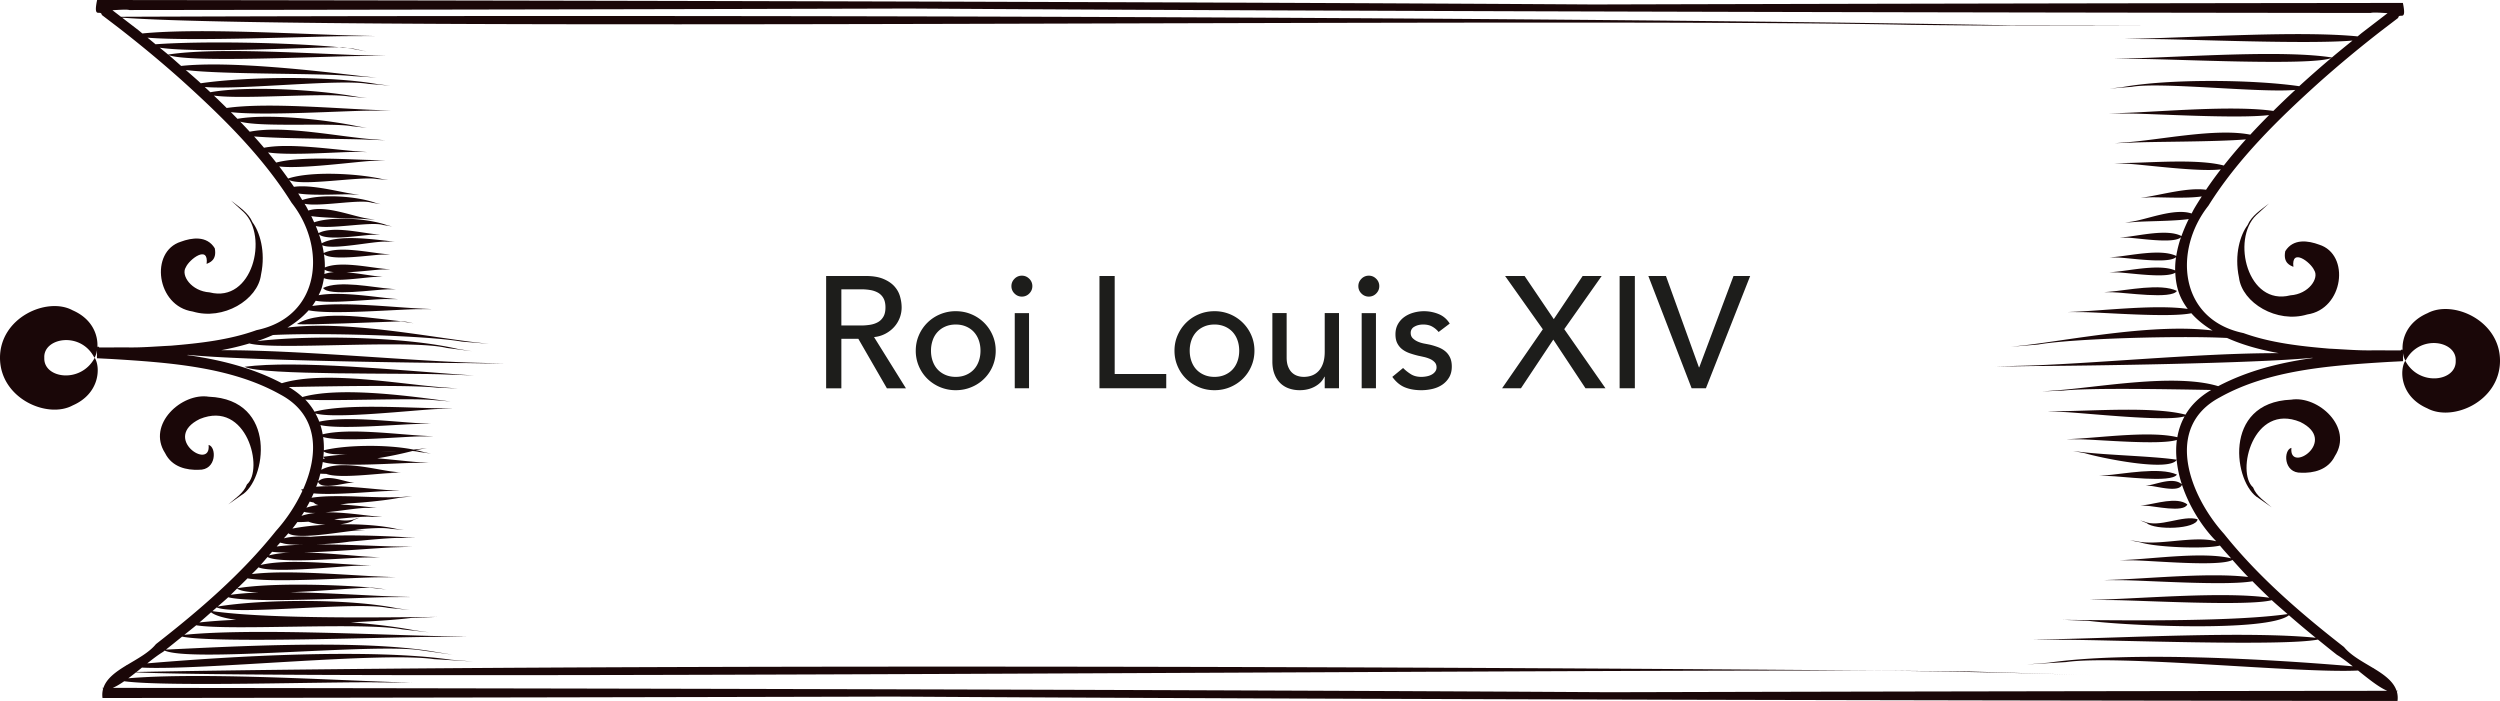 <svg xmlns="http://www.w3.org/2000/svg" data-name="Calque 1" viewBox="0 0 236.391 66.279"><g fill="#1a0708"><path d="M30.547 27.229c.506.826 4.907.144 6.09.13l.78-.01-.438-.037c-1.759-.135-4.883-.834-6.432-.083ZM21.586 47.695l1.236-.868c2.347-1.343 3.482-9.058-3.081-9.315-2.542-.407-5.887 2.608-4.13 5.333.662 1.346 2.079 1.62 3.173 1.575 1.717.065 1.702-2.17.94-2.351.266 2.49-4.5-.64-.838-2.448 4.473-1.844 6.09 4.778 4.464 6.184-.323.844-1.106 1.308-1.764 1.89ZM19.537 24.954c.263-.124.995-.338.77-1.48-.754-1.229-2.193-.995-3.205-.619-2.97.93-2.316 6.094 1.117 6.6 2.875.874 6.164-1.091 6.461-3.48.47-2.222-.147-4.083-.803-4.955-.388-.914-1.27-1.448-2.032-2.058l1.211 1.11c2.364 2.29.812 8.61-3.233 7.575-1.745-.114-2.737-1.62-2.256-2.367.331-.769 2.19-2.163 1.97-.326ZM202.713 49.306l-.354-.102.595.245c.825.713 4.719.59 4.845-.346-1.386-.447-3.632.858-5.086.203ZM202.409 47.811l.5.012c.76.013 3.591.695 3.916-.13-.995-.75-3.003-.052-4.133.082l-.283.036ZM205.844 27.507c-1.549-.75-4.673-.053-6.431.083l-.438.036.78.01c1.182.015 5.583.697 6.089-.13ZM205.844 44.876c-1.66-.75-5.006-.052-6.888.084l-.472.036.835.01c1.266.014 5.981.696 6.525-.13ZM216.668 42.347c-.762.181-.778 2.415.94 2.351 1.094.044 2.51-.229 3.172-1.575 1.757-2.725-1.588-5.74-4.13-5.333-6.562.257-5.428 7.972-3.08 9.315l1.235.868c-.658-.582-1.44-1.048-1.764-1.89-1.625-1.406-.009-8.028 4.464-6.184 3.663 1.808-1.104 4.938-.837 2.448ZM214.547 19.24c-.762.61-1.644 1.144-2.032 2.058-.657.872-1.275 2.733-.804 4.953.298 2.389 3.586 4.356 6.46 3.481 3.434-.505 4.087-5.67 1.119-6.599-1.012-.378-2.451-.612-3.205.62-.226 1.14.506 1.355.77 1.48-.221-1.838 1.638-.444 1.97.325.48.745-.511 2.251-2.256 2.367-4.046 1.035-5.598-5.286-3.234-7.575l1.212-1.11Z"/><path d="M229.526 29.618c-1.869.814-2.4 2.33-2.347 3.443v.074h-.002c-.025-.144-.097-.082-.17-.002l-.488-.002-2.109-.004c-1.408.03-2.8-.097-4.192-.162-2.764-.234-5.55-.553-8.086-1.47-6.109-1.274-6.637-7.84-3.316-12.04 2.759-4.419 6.573-8.145 10.426-11.62a113.314 113.314 0 0 1 5.983-4.969l1.537-1.172c.11-.57.843.466.446-1.416h-.983l-3.915.005a43962.928 43962.928 0 0 0-71.644.14C130.83.296 104.105.188 72.633.11 54.543.065 34.89.03 14.082.005L10.166 0h-.983c-.396 1.882.337.845.445 1.416l1.538 1.172c2.039 1.581 4.04 3.236 5.984 4.97 3.852 3.474 7.665 7.202 10.425 11.618 3.321 4.2 2.793 10.767-3.315 12.04-2.537.92-5.324 1.237-8.086 1.47-1.393.066-2.785.194-4.193.163l-2.109.005-.487.001c-.073-.078-.145-.142-.17.002h-.003v-.074c.053-1.113-.478-2.629-2.346-3.442-2.384-1.301-6.891.66-6.866 4.531.04 3.831 4.5 5.754 6.878 4.46 2.584-1.13 2.633-3.618 2.08-4.5-1.311 2.473-4.85 1.955-4.769.01-.118-1.862 3.289-2.53 4.649-.18l.094.17c.118-.179.198-.44.244-.735-.01.397-.017.888.006.777l.066.003.263.015 1.057.054c5.512.338 11.299.755 15.932 3.352 3.676 1.958 3.642 5.647 2.173 8.952-.067.018-.147.027-.21.05.032.036.086.069.138.1a15.447 15.447 0 0 1-2.513 3.811c-3.25 4.07-7.26 7.514-11.342 10.695-.652.803-1.756 1.382-2.768 1.994-.024.001-.053.003-.076.006.013.005.031.008.043.012-.983.596-1.868 1.228-2.164 2.124h-.13c.031.027.07.039.107.058a2.17 2.17 0 0 0-.065.901l7.803-.008a46400.556 46400.556 0 0 0 66.95-.126c19.713.123 45.767.226 76.246.301 18 .044 37.536.079 58.203.103l7.804.008a2.17 2.17 0 0 0-.065-.9c.036-.02.075-.032.106-.06h-.13c-.296-.895-1.181-1.527-2.164-2.123.012-.004.03-.007.043-.012-.024-.003-.052-.005-.075-.006-1.012-.612-2.116-1.19-2.77-1.994-4.08-3.181-8.09-6.627-11.341-10.695-3.307-3.67-5.71-10.091-.412-12.913 4.633-2.597 10.42-3.014 15.933-3.352l1.056-.054.263-.015.067-.003c.022.11.015-.381.005-.777.046.294.126.556.244.736l.094-.17c1.36-2.351 4.767-1.683 4.649.18.08 1.944-3.458 2.462-4.768-.01-.554.881-.505 3.37 2.08 4.498 2.379 1.295 6.836-.628 6.877-4.459.026-3.87-4.481-5.832-6.865-4.532ZM30.575 43.213a.578.578 0 0 0 .147.147c-.055.009-.108.022-.16.033.006-.06.006-.12.013-.18Zm.001-.024c.018-.165.031-.329.038-.492.35.235 1.157.292 2.17.265a31.44 31.44 0 0 0-2.208.227Zm-2.929 6.792c.159-.198.316-.4.468-.615.284.007.645-.01 1.055-.037.412.16.996.258 1.613.289-1.162.062-2.242.185-3.136.363Zm.861-1.202c.08-.126.168-.25.245-.38.265.084.648.11 1.104.1-.485.05-.944.138-1.349.28Zm1.154-1.262c.097.113.244.193.446.239-.417.049-.8.132-1.136.253.107-.191.215-.383.316-.58.11.034.236.063.374.088Zm-3.936 4.66c.44.05 1 .075 1.639.078a9.822 9.822 0 0 0-1.938.263c.1-.112.2-.227.299-.341Zm2.955-.674c-.899.026-1.76.075-2.517.173.105-.124.217-.241.32-.367.067.016.136.032.214.047.397.126 1.11.162 1.983.147Zm-6.259 4.143c.279.228 1.024.34 2.036.382-.973.035-1.867.104-2.643.215.207-.194.404-.4.607-.597Zm-2.464 2.252c.408.317 1.24.55 2.362.711-1.272.05-2.448.134-3.465.25.373-.312.735-.64 1.103-.961Zm186.696-18.69c-3.011-.797-8.89-.337-12.229-.323l-.85.007 1.505.064c2.128.09 9.77.963 11.49.408a6.205 6.205 0 0 0-.688 1.979c-2.52-.612-7.126.024-9.775.154l-.69.035 1.225.01c1.687.013 7.539.574 9.193.058a8.005 8.005 0 0 0-.02 1.867c-2.236-.339-6.61-.424-9.171-.747l-.628-.074 1.103.203c1.553.46 7.94 1.782 8.698.642.076.77.242 1.547.49 2.306-.783-.715-2.318-.033-3.188.1l-.22.036.39.01c.586.014 2.738.678 3.03-.109.67 2.023 1.86 3.913 3.13 5.231.034.04.07.075.102.116-2.136-.574-5.579.484-7.58-.02l-.573-.07.999.196c1.39.452 6.077.656 7.51.3.341.415.702.809 1.058 1.21-2.508-.633-7.16.011-9.828.142l-.69.036 1.225.01c1.78.014 8.193.637 9.424-.038.487.544.973 1.092 1.482 1.612-3.54-.432-9.276.137-12.663.258l-.94.035 1.671.011c2.234.013 9.847.545 12.342.1a60.678 60.678 0 0 0 1.588 1.558c-4.141-.593-11.636.044-15.945.175l-1.13.033 2.007.01c2.848.016 12.978.614 15.302.011.49.451.996.878 1.495 1.315-4.94.7-14.394.611-19.872.557l-1.386-.014 2.458.098c3.523.46 16.866 1.082 18.927-.53a98.102 98.102 0 0 0 2.53 2.129c-6.37-.641-18.292.014-25.099.145l-1.759.036 3.12.01c4.496.015 20.658.631 23.95-.021.6.484 1.196.973 1.8 1.444.443.266.958.659 1.495 1.085-7.828-.672-21.069-1.447-28.75-.342l-2.092.169 3.723-.226c4.994-.722 22.083 1.083 27.62.798.98.79 1.99 1.6 2.763 1.918l-6.794.007c-20.661.024-40.2.059-58.207.104l-8.635.022c-19.739-.121-45.868-.224-76.437-.3-18.008-.045-37.546-.08-58.208-.104l-6.794-.007c.327-.135.694-.356 1.086-.628 4.01.553 19.586.028 24.032.108l3.175.025-1.79-.056c-6.737-.237-18.436-.917-25.031-.355.24-.176.48-.364.728-.559 16.14.716 132.584-.263 164.124-.168 7.03.059 14.057.225 21.082.433l-11.875-.351c-47.293-.481-131.21-.748-173.283.047.172-.137.345-.275.516-.414 5.536.285 22.625-1.52 27.62-.798l3.722.226-2.092-.168c-7.68-1.106-20.923-.33-28.75.341.536-.426 1.052-.819 1.494-1.085.052-.04.101-.082.153-.123 2.639 1.13 19.576-.695 24.151-.04l3.075.428-1.726-.282c-6.849-1.187-19.153-.492-25.383-.2.513-.401 1.02-.817 1.532-1.227 3.293.652 19.453.036 23.95.021l3.119-.01-1.759-.036c-6.807-.13-18.728-.784-25.098-.145.374-.303.752-.597 1.123-.904 3.174.534 15.907-.322 19.484.39l2.553.28-1.432-.198c-1.67-.325-3.752-.577-5.98-.754 2.449-.103 4.582-.266 5.708-.413l2.456-.098-1.384.014c-5.478.054-14.931.143-19.874-.557l.407-.352c1.765.782 13.114-.579 16.184.04l2.075.206-1.163-.156c-4.567-.94-12.835-.87-17.004-.172.333-.294.672-.58.998-.88 2.325.602 12.455.004 15.302-.01l2.007-.012-1.13-.033c-2.724-.083-6.724-.368-10.345-.417 2.912-.114 6.23-.413 7.538-.433l1.587.175-.89-.137c-3.597-.337-9.979-.525-13.202.014.323-.309.64-.62.955-.935 2.496.445 10.108-.087 12.342-.1l1.671-.01-.94-.035c-3.387-.122-9.123-.69-12.663-.259.21-.212.424-.418.628-.636 1.411.589 7.658-.114 9.412-.157l1.234-.03-.696-.024c-2.639-.088-7.207-.633-9.755-.01.227-.243.437-.507.66-.755 1.23.675 7.644.052 9.423.038l1.226-.01-.69-.036c-1.718-.085-4.265-.386-6.531-.422 3.112-.083 7.127-.445 8.62-.49l1.607-.051-.906-.013c-2.17-.026-5.346-.226-8.23-.208 1.146-.033 2.329-.126 3.205-.26 2.009-.181 3.921-.374 4.836-.353l1.463-.046-.826-.015c-2.362-.139-6.14-.294-9.118-.047-.928-.059-1.805-.05-2.535.147.033-.04.069-.075.101-.116.11-.113.215-.242.323-.363.856.65 5.204-.186 6.435-.26l.836-.05-.472-.012c-.152-.005-.328-.016-.497-.025 1.423-.13 2.692-.212 3.344-.08l1.287.113-.717-.103c-1.398-.322-3.364-.46-5.3-.435.557-.07 1.027-.2 1.256-.4l.596-.246-.353.102c-.597.268-1.327.204-2.075.07 1.447-.15 2.883-.293 3.596-.226l.991.009-.557-.045c-1.23-.11-3.138-.42-4.875-.392 1.513-.137 3.323-.461 4.063-.422l.817-.021-.46-.028c-.796-.085-1.895-.22-3.008-.268.287-.04.55-.077.78-.106.323-.017.645-.04.968-.064l.064-.002-.017-.001c1.61-.123 3.148-.327 3.852-.478l1.147-.111-.653.023c-2.424.22-6.42-.291-8.855.1.067-.138.135-.274.197-.416 2.015.195 5.9-.21 7.123-.224l1.065-.011-.598-.035c-1.95-.107-5.092-.573-7.348-.353.058-.157.125-.31.176-.469.293.785 2.444.121 3.03.108l.389-.012-.22-.035c-.87-.133-2.404-.813-3.187-.1.079-.244.144-.49.207-.733.156.013.343.02.559.02 1.186.48 5.088-.065 6.223-.079l.834-.01-.472-.035c-.195-.015-.417-.038-.642-.06l.87.035-.5-.062c-1.726-.201-5.018-1.156-6.78-.173.055-.246.101-.49.137-.736 1.654.525 7.269.067 8.896.08l1.191.01-.671-.046c-1.152-.077-2.692-.262-4.258-.396a36.77 36.77 0 0 0 3.32-.688c.237.018.454.042.615.088l1.153.159-.64-.13a9.407 9.407 0 0 0-.814-.199l1.063-.196-.627.075c-.199.025-.426.046-.645.069-2.616-.52-6.452-.433-8.479.064a7.836 7.836 0 0 0-.068-1.254c1.654.516 7.506-.045 9.193-.056l1.226-.011-.69-.036c-2.652-.13-7.256-.766-9.775-.153a6.291 6.291 0 0 0-.21-.87c1.898.436 7.568-.093 9.237-.106l1.255-.01-.708-.035c-2.676-.13-7.3-.748-9.895-.174a5.783 5.783 0 0 0-.368-.785c1.721.555 9.363-.318 11.49-.408l1.504-.064-.847-.005c-3.341-.016-9.22-.476-12.23.32a6.027 6.027 0 0 0-.872-1.146c2.555.167 9.935-.165 12.105.043l1.643.139-.92-.118c-3.509-.473-9.704-1.266-13.098-.306a7.368 7.368 0 0 0-1.287-.945c3.584-.064 11.427-.219 13.982.057l2.015.082-1.135-.086c-4.091-.269-11.367-1.673-15.524-.413-2.818-1.48-5.865-2.231-8.976-2.666l.142-.012c5.318.527 21.555.759 26.342.775l3.566.056-2.01-.072c-6.548-.123-17.225-1.23-24.801-1.202a25.46 25.46 0 0 0 2.668-.64c2.396.668 15.172-.416 18.656.424l2.402.313-1.347-.216c-4.998-1.166-13.923-1.334-18.968-.74.494-.166.993-.359 1.489-.578 4.578-.234 14.664.06 17.862.623l2.57.21-1.444-.16c-4.53-.549-12.212-2.061-17.624-1.375a8.395 8.395 0 0 0 2.011-1.635c2.096.439 8.414-.091 10.275-.104l1.392-.01-.785-.036c-2.82-.121-7.593-.688-10.542-.258.118-.159.224-.326.327-.494 1.637.304 5.606-.206 6.85-.157l.96.003-.541-.042c-1.84-.179-4.95-.689-6.994-.33.108-.223.215-.444.294-.69.094-.306.157-.614.207-.92 1.042.41 4.011-.106 4.893-.119l.67-.011-.376-.035c-.814-.073-1.964-.304-3.061-.389 1.318-.049 2.842-.26 3.449-.268l.725-.012-.409-.032c-1.576-.133-4.319-.774-5.802-.146a7.684 7.684 0 0 0-.084-1.254c.731.672 4.517.05 5.57.035l.725-.01-.409-.035c-1.61-.135-4.45-.807-5.907-.104a8.4 8.4 0 0 0-.14-.736c1.024.477 4.863-.399 6.028-.337l.795-.021-.448-.03c-1.72-.186-4.896-.634-6.426.208-.077-.288-.16-.575-.26-.857.677.67 4.147.06 5.116.046l.668-.011-.376-.035c-1.485-.134-4.104-.807-5.449-.108a13.326 13.326 0 0 0-.26-.668c1.42.33 5.25-.45 6.363-.1l.86.14-.475-.119c-1.774-.636-5.124-.873-6.903-.275-.09-.196-.178-.394-.274-.585 1.455.214 4.222.191 5.235.29l.788.052-.442-.07c-1.501-.169-4.166-1.353-5.852-.797-.07-.132-.137-.268-.209-.397-.048-.082-.103-.16-.15-.244 1.45.306 5.216-.453 6.318-.108l.86.141-.475-.12c-1.781-.639-5.15-.874-6.924-.268-.126-.209-.253-.415-.381-.62 1.51.233 4.11.043 5.003.092l.78.043-.438-.064c-1.517-.222-4.06-.942-5.748-.698-.147-.22-.303-.432-.455-.648 1.21.632 6.768-.379 8.306-.091l1.08.09-.603-.09c-2.38-.54-6.752-.756-8.877-.046-.277-.386-.557-.77-.846-1.144 2.04.266 7.252-.45 8.809-.53l1.225-.064-.69-.005c-2.61-.015-7.103-.43-9.628.234-.256-.324-.51-.646-.774-.96 2.068.32 6.755-.055 8.206-.044l1.17.01-.66-.046c-2.448-.168-6.646-.837-9.095-.361-.308-.362-.619-.72-.939-1.071 2.8.242 8.884.204 10.846.31l1.564.054-.88-.072c-3.172-.188-8.638-1.398-11.942-.737a60.72 60.72 0 0 0-.9-.955c2.001.553 8.674.083 10.574.435l1.409.15-.785-.124c-3.056-.656-8.534-1.24-11.46-.727-.207-.211-.412-.424-.62-.633 3.016.364 10.884-.131 13.258-.143l1.839-.01-1.038-.035c-3.892-.128-10.63-.752-14.457-.203-.4-.396-.805-.788-1.212-1.176 2.644.394 10.467-.29 12.758.085l1.725.152-.966-.125c-3.696-.666-10.302-1.057-13.85-.426a72.706 72.706 0 0 0-.53-.497c3.346.296 12.687-.77 15.447-.294l2.107.172-1.18-.138c-4.475-.812-12.394-.724-16.747-.091a4.59 4.59 0 0 1-.096-.088c-.434-.4-.883-.777-1.322-1.165 3.555.447 13.021.275 15.872.582l2.191.135-1.23-.115c-4.62-.546-12.694-1.478-17.273-.988-.39-.34-.77-.69-1.165-1.022 1.943.751 14.662.099 18.134.086l2.34-.012-1.318-.036c-5.25-.134-14.555-.824-19.221-.091-.263-.223-.53-.432-.795-.651 3.396.526 13.536-.013 16.97-.043-5.136-.464-12.926-.593-17.365-.28-.253-.208-.504-.42-.76-.624 4.295.363 15.51-.13 18.889-.142l2.618-.012-1.475-.036c-5.518-.126-15.055-.745-20.516-.209-.132-.103-.258-.214-.388-.319l-1.53-1.174c17.827 1.364 136.713-.026 169.062.677 7.254.1 14.512.09 21.769.064l-12.266-.018c-48.745-.904-135.214-.978-178.672-.806l-.809-.621c.655-.036 1.383-.09 1.597-.017C32.487.925 51.672.893 69.41.85L85.902.806c20.517.132 48.316.244 81.078.322 17.737.043 36.924.075 57.186.098.213-.073.941-.02 1.596.017l-2.446 1.878c-.13.105-.256.214-.388.32-5.46-.537-14.997.083-20.516.208l-1.475.036 2.618.012c3.38.011 14.595.505 18.89.14-.653.529-1.306 1.057-1.95 1.6-4.666-.733-13.973-.043-19.221.091l-1.318.036 2.34.011c3.47.014 16.19.666 18.134-.084a101.2 101.2 0 0 0-2.928 2.57c-.031.031-.065.06-.096.09-4.353-.633-12.271-.721-16.746.091l-1.18.138 2.107-.172c2.76-.476 12.1.589 15.446.294a97.222 97.222 0 0 0-2.074 1.987c-3.827-.55-10.566.075-14.458.203l-1.037.034 1.839.011c2.374.012 10.24.507 13.257.143a66.989 66.989 0 0 0-1.782 1.854c-3.304-.66-8.77.55-11.942.737l-.88.072 1.564-.054c1.962-.106 8.046-.068 10.846-.31a46.99 46.99 0 0 0-2.092 2.472c-2.525-.664-7.018-.249-9.628-.234l-.69.005 1.225.064c1.557.08 6.769.796 8.81.528-.485.63-.953 1.27-1.395 1.93-1.689-.243-4.232.475-5.748.7l-.44.061.782-.04c.892-.05 3.491.14 5.002-.092-.254.4-.513.803-.752 1.218-.071.13-.138.265-.208.397-1.687-.557-4.352.628-5.852.796l-.443.07.788-.052c1.013-.1 3.78-.075 5.235-.289a15.764 15.764 0 0 0-.689 1.607c-1.345-.7-3.963-.026-5.449.107l-.376.036.669.011c.969.013 4.438.625 5.113-.047-.2.577-.352 1.169-.449 1.774-1.456-.703-4.297-.031-5.907.104l-.408.033.724.011c1.053.017 4.839.638 5.57-.034-.061.414-.09.832-.083 1.254-1.484-.628-4.227.013-5.803.146l-.408.032.724.01c1.02.017 4.62.602 5.5.025.026.569.105 1.143.282 1.72.202.638.515 1.198.896 1.709-2.948-.43-7.722.137-10.542.258l-.784.036 1.39.01c1.862.013 8.18.543 10.276.103.57.646 1.258 1.187 2.012 1.636-5.413-.686-13.094.826-17.625 1.375l-1.444.16 2.57-.212c3.197-.562 13.284-.855 17.863-.621.555.247 1.12.463 1.668.64 1.061.35 2.141.596 3.232.797-7.577-.028-18.254 1.08-24.803 1.202l-2.008.072 3.565-.056c4.787-.018 21.024-.248 26.343-.775l.141.012c-3.11.435-6.158 1.187-8.976 2.666-4.156-1.26-11.432.144-15.524.412l-1.135.087 2.015-.082c2.556-.276 10.399-.122 13.983-.057-1.108.646-1.9 1.44-2.429 2.333ZM36.001 42.75c.535-.041 1.055-.079 1.535-.102-.497.036-1.014.069-1.535.102Zm-5.298-17.247c.186.122.496.193.877.227a3.625 3.625 0 0 0-.906.178c.013-.134.022-.27.029-.405Z"/><path d="M23.126 34.68c1.59.847 15.5.556 19.247.737l2.463.085-1.388-.088c-5.538-.39-15.411-1.38-20.322-.734ZM28.073 30.64c.775.124 7.906-.198 9.803-.254l1.236.183-.69-.142c-2.795-.239-7.95-1.282-10.35.213ZM33.41 4.6l-.562-.06 1.842.328-1.28-.269ZM32.405 4.462l-.333.003c.268.025.525.05.776.076l-.443-.079Z"/></g><g fill="#1d1d1b"><path d="M78.117 26.096h3.734c.68 0 1.24.093 1.68.278.44.185.788.42 1.043.705s.432.605.532.96c.1.355.15.697.15 1.027a2.75 2.75 0 0 1-.697 1.838c-.226.255-.501.47-.825.644a2.86 2.86 0 0 1-1.088.324l3.015 4.844h-1.8l-2.7-4.68h-1.605v4.68h-1.44v-10.62Zm1.439 4.68h1.89c.28 0 .557-.023.833-.067.274-.045.52-.127.735-.248.215-.12.387-.293.517-.517s.195-.518.195-.878-.066-.652-.195-.877a1.349 1.349 0 0 0-.517-.518 2.269 2.269 0 0 0-.735-.248 5.163 5.163 0 0 0-.833-.067h-1.89v3.42ZM86.591 33.162c0-.52.098-1.005.292-1.455a3.734 3.734 0 0 1 2.003-1.987 3.76 3.76 0 0 1 1.485-.294c.53 0 1.025.098 1.485.293a3.734 3.734 0 0 1 2.003 1.988c.195.45.292.934.292 1.455a3.684 3.684 0 0 1-2.295 3.442c-.46.194-.955.292-1.485.292a3.814 3.814 0 0 1-2.686-1.087 3.688 3.688 0 0 1-1.094-2.647Zm1.44 0c0 .359.055.692.165.996.11.306.265.566.465.78.2.215.445.385.735.51s.615.188.975.188.685-.063.975-.188.535-.295.735-.51c.2-.214.355-.474.465-.78.11-.304.165-.637.165-.996 0-.36-.055-.693-.165-.998a2.265 2.265 0 0 0-.465-.78c-.2-.216-.445-.385-.735-.51s-.615-.188-.975-.188-.685.063-.975.188a2.133 2.133 0 0 0-1.2 1.29 2.94 2.94 0 0 0-.164.998ZM95.636 27.056c0-.27.098-.502.292-.697a.952.952 0 0 1 .697-.293c.27 0 .503.098.699.293a.955.955 0 0 1 .292.697c0 .27-.098.503-.292.697a.953.953 0 0 1-.699.293.952.952 0 0 1-.697-.293.952.952 0 0 1-.292-.697Zm.315 2.55h1.35v7.11h-1.35v-7.11ZM103.961 26.096h1.44v9.27h4.875v1.35h-6.315v-10.62ZM111.055 33.162c0-.52.098-1.005.293-1.455s.462-.845.803-1.186c.34-.34.739-.607 1.2-.802.459-.195.954-.293 1.484-.293a3.761 3.761 0 0 1 3.488 2.28c.195.45.293.935.293 1.456 0 .52-.098 1.006-.293 1.461a3.67 3.67 0 0 1-.802 1.186c-.341.335-.74.6-1.2.795-.46.194-.955.292-1.486.292s-1.025-.098-1.484-.292c-.461-.196-.86-.46-1.2-.795-.341-.335-.608-.73-.803-1.186s-.293-.942-.293-1.461Zm1.44 0c0 .359.055.692.165.996.11.306.265.566.465.78s.446.385.736.51.615.188.974.188c.36 0 .685-.063.976-.188.289-.125.534-.295.734-.51s.356-.474.465-.78c.11-.304.165-.637.165-.996 0-.36-.055-.693-.165-.998a2.235 2.235 0 0 0-.465-.78 2.151 2.151 0 0 0-.734-.51 2.445 2.445 0 0 0-.976-.188c-.36 0-.684.063-.974.188s-.535.294-.736.51a2.25 2.25 0 0 0-.465.78c-.11.305-.165.637-.165.998ZM126.61 36.716h-1.349V35.62h-.03c-.17.38-.465.688-.885.922-.42.235-.905.353-1.455.353-.35 0-.68-.052-.99-.158a2.213 2.213 0 0 1-.818-.487 2.342 2.342 0 0 1-.562-.848c-.14-.344-.21-.752-.21-1.222v-4.575h1.35v4.2c0 .33.044.613.134.847.091.236.21.425.36.57.151.145.323.25.518.315.195.066.398.098.608.098.28 0 .54-.045.78-.135.24-.09.45-.232.63-.428s.32-.442.42-.742c.1-.3.15-.655.15-1.065v-3.66h1.35v7.11ZM128.44 27.056c0-.27.098-.502.293-.697a.952.952 0 0 1 .697-.293c.27 0 .503.098.698.293a.955.955 0 0 1 .292.697c0 .27-.097.503-.292.697a.953.953 0 0 1-.698.293.952.952 0 0 1-.697-.293.952.952 0 0 1-.292-.697Zm.315 2.55h1.35v7.11h-1.35v-7.11ZM136.03 31.391a2.06 2.06 0 0 0-.592-.502c-.235-.136-.523-.203-.862-.203-.32 0-.598.067-.833.203a.644.644 0 0 0-.352.592c0 .21.067.38.202.51s.295.235.48.315c.185.08.382.14.592.18.21.04.391.075.54.105.29.07.563.156.818.255.255.1.475.23.66.39.185.16.33.355.435.586.105.23.158.51.158.84 0 .399-.085.741-.255 1.027a2.16 2.16 0 0 1-.66.697c-.27.18-.577.31-.923.39-.345.08-.693.12-1.042.12-.591 0-1.109-.09-1.553-.27-.445-.18-.843-.51-1.192-.99l1.02-.84c.219.22.464.415.735.585.27.17.6.255.99.255.17 0 .342-.018.517-.053.175-.034.33-.09.465-.165.135-.074.245-.17.33-.284a.653.653 0 0 0 .127-.399c0-.199-.062-.364-.187-.494a1.362 1.362 0 0 0-.45-.307c-.175-.075-.36-.136-.555-.18s-.367-.083-.518-.113c-.29-.07-.564-.15-.825-.24-.26-.09-.49-.21-.69-.36-.2-.15-.36-.34-.48-.57-.12-.23-.18-.514-.18-.854 0-.37.078-.693.233-.968s.36-.503.615-.683.545-.315.87-.405a3.667 3.667 0 0 1 2.363.136c.439.18.79.48 1.05.9l-1.05.794ZM145.885 31.136l-3.57-5.04h1.845l2.76 4.08 2.73-4.08h1.8l-3.54 5.026 3.9 5.594h-1.89l-3.045-4.605-3.06 4.605h-1.784l3.854-5.58ZM153.146 26.096h1.44v10.62h-1.44v-10.62ZM155.86 26.096h1.666l3.119 8.64h.03l3.24-8.64h1.576l-4.186 10.62h-1.35l-4.094-10.62Z"/></g></svg>